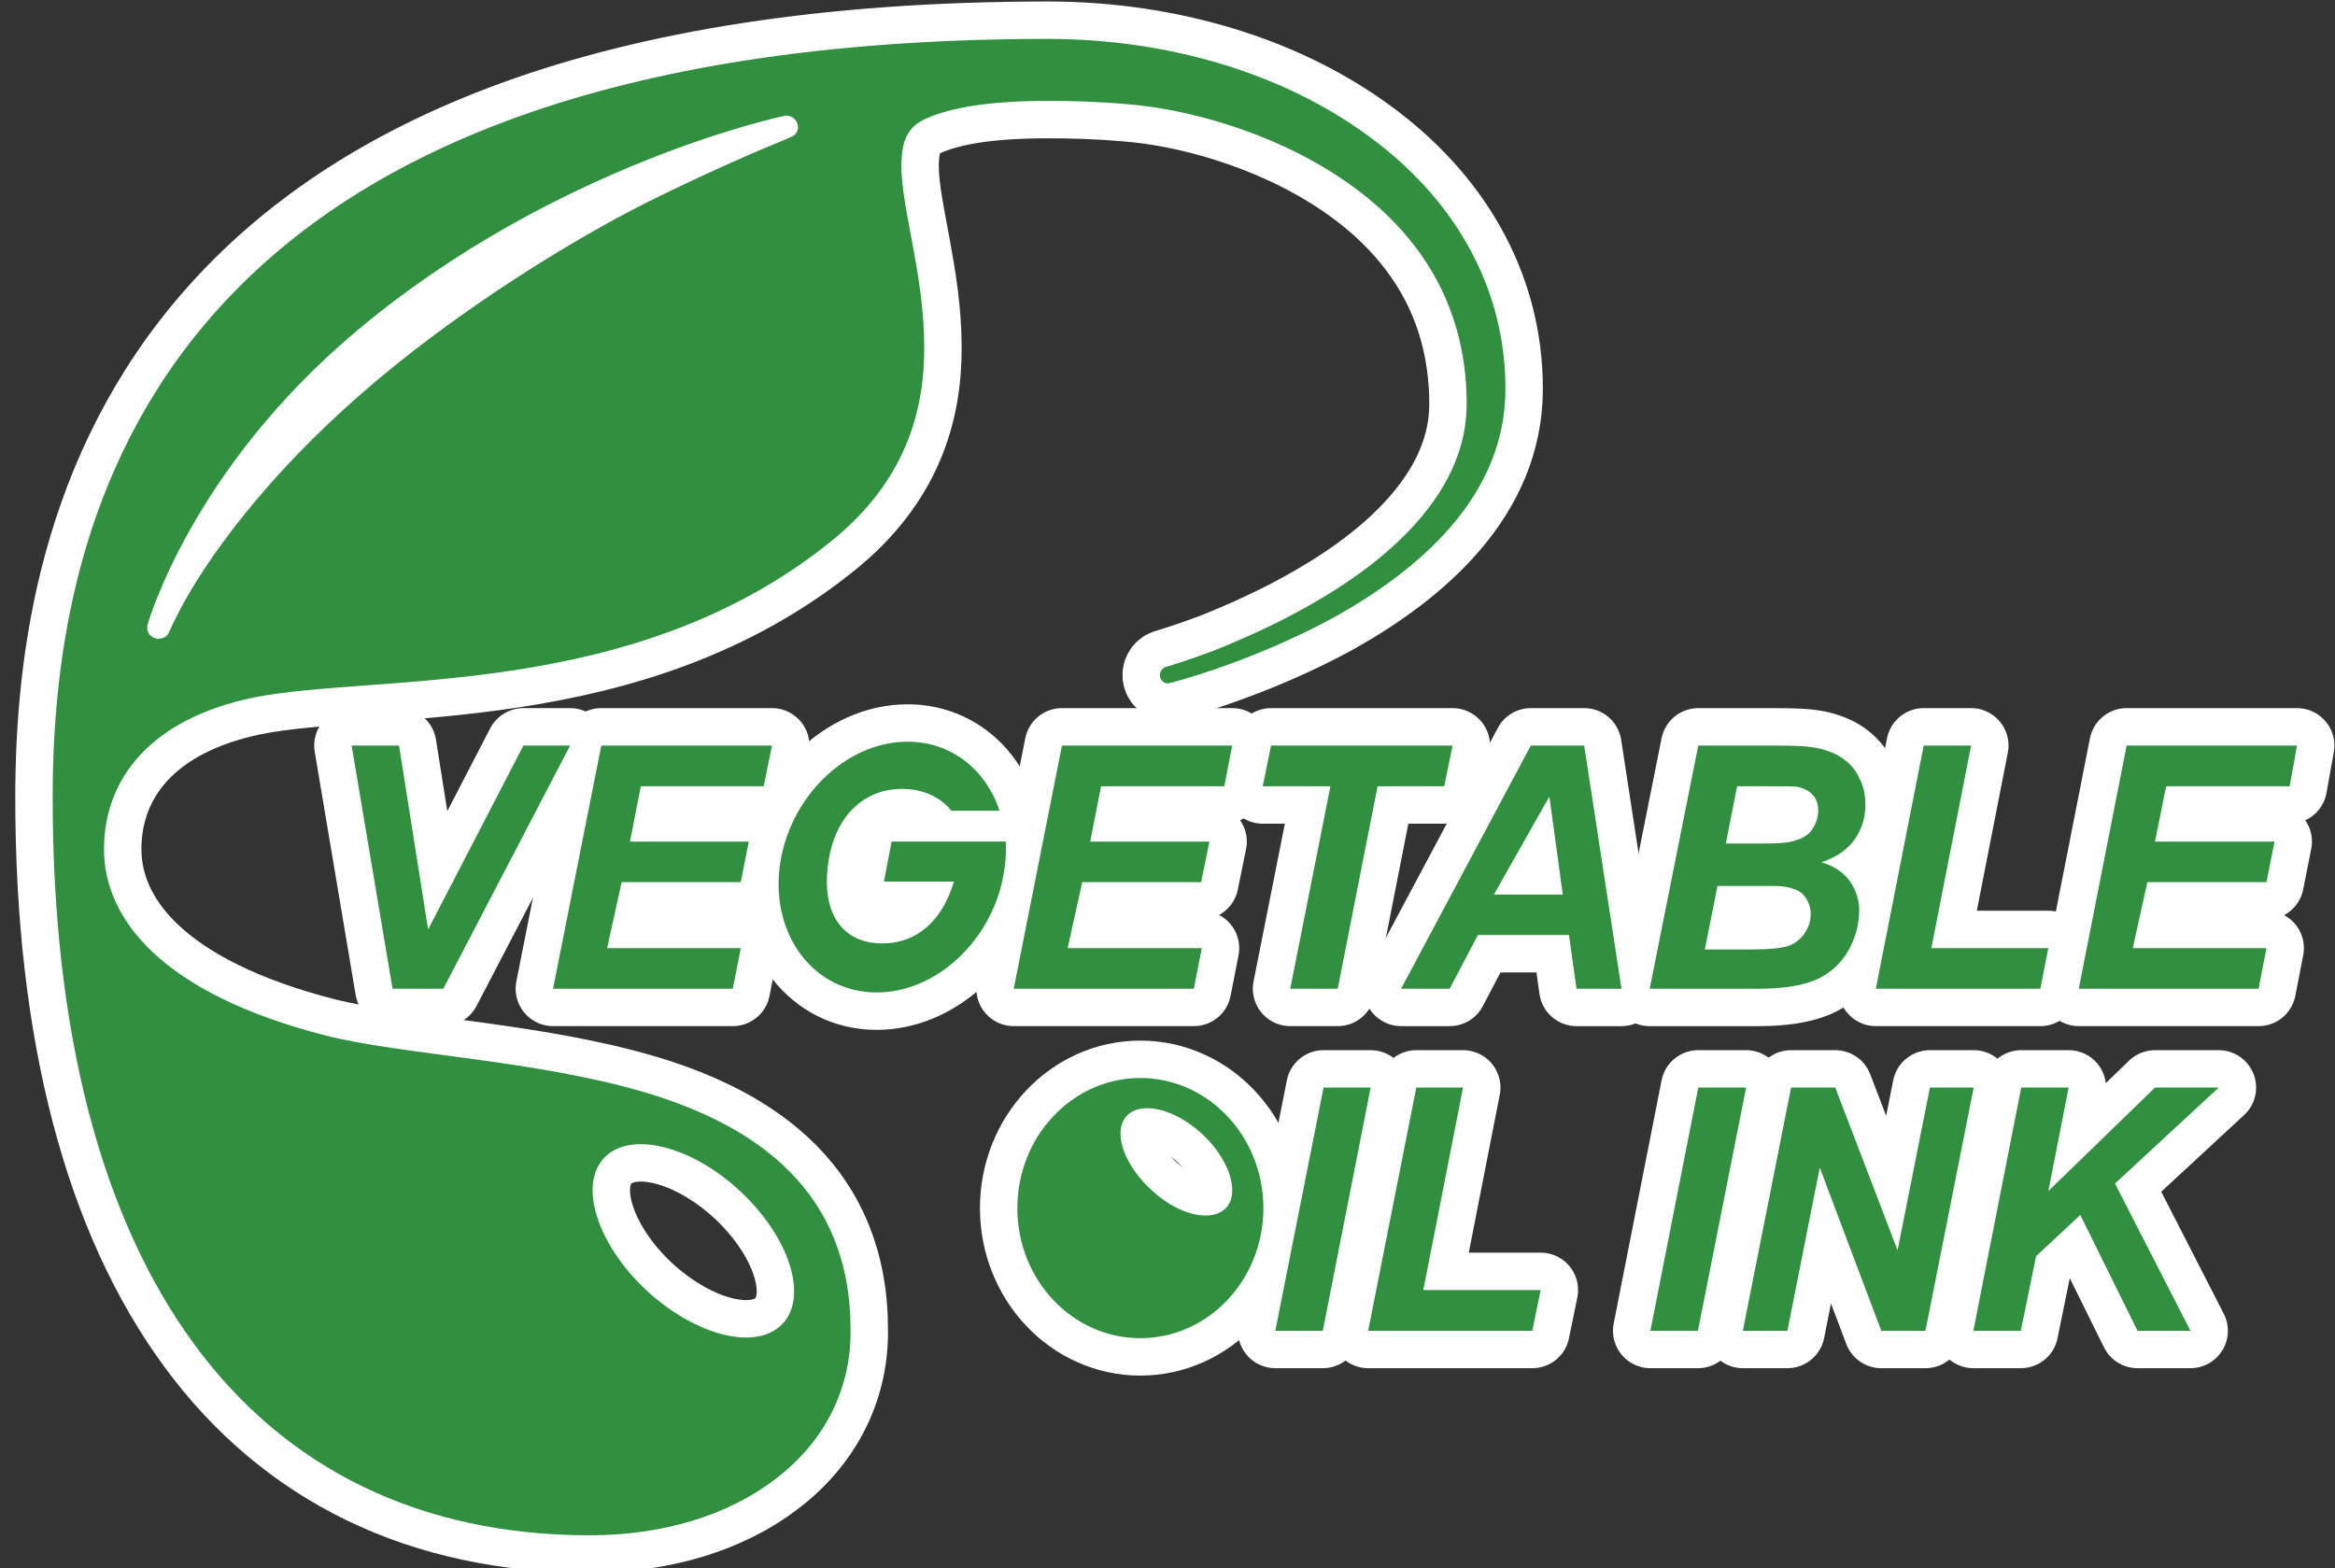 <?xml version="1.0" encoding="utf-8"?>
<!-- Generator: Adobe Illustrator 16.0.3, SVG Export Plug-In . SVG Version: 6.00 Build 0)  -->
<!DOCTYPE svg PUBLIC "-//W3C//DTD SVG 1.1//EN" "http://www.w3.org/Graphics/SVG/1.1/DTD/svg11.dtd">
<svg version="1.1" id="レイヤー_1" xmlns="http://www.w3.org/2000/svg" xmlns:xlink="http://www.w3.org/1999/xlink" x="0px"
	 y="0px" width="150px" height="100.75px" viewBox="0 0 150 100.75" enable-background="new 0 0 150 100.75" xml:space="preserve">
<rect x="0" y="0" width="150" height="100.75" fill="#333333" stroke="none"/>
<g>
	<path fill="#FFFFFF" d="M73.249,69.259c-4.359,0-7.894,3.753-7.894,8.363c0,4.608,3.535,8.353,7.894,8.353
		c4.372,0,7.912-3.744,7.912-8.353C81.161,73.012,77.621,69.259,73.249,69.259 M78.839,77.511c-0.845,1.061-2.99,0.642-4.752-0.951
		c-1.816-1.595-2.611-3.726-1.773-4.787c0.84-1.051,2.981-0.625,4.776,0.961C78.882,74.316,79.646,76.474,78.839,77.511"/>
	<path fill="none" stroke="#FFFFFF" stroke-width="4.806" stroke-linecap="round" stroke-linejoin="round" d="M73.249,69.259
		c-4.359,0-7.894,3.753-7.894,8.363c0,4.608,3.535,8.353,7.894,8.353c4.372,0,7.912-3.744,7.912-8.353
		C81.161,73.012,77.621,69.259,73.249,69.259z M78.839,77.511c-0.845,1.061-2.99,0.642-4.752-0.951
		c-1.816-1.595-2.611-3.726-1.773-4.787c0.84-1.051,2.981-0.625,4.776,0.961C78.882,74.316,79.646,76.474,78.839,77.511z"/>
	<path fill="#FFFFFF" d="M41.49,70.199c-7.145-2.114-15.501-2.403-20.53-3.658C10.27,63.812,6.682,58.96,6.682,54.557
		c0-4.479,2.96-8.371,9.613-9.742c7.877-1.58,24.378,0.255,37.117-10.055c4.704-3.801,5.982-8.267,5.961-12.466
		c0-4.6-1.469-8.904-1.469-11.65c0.023-1.583,0.35-2.495,1.653-3.056c1.507-0.648,3.864-1.106,7.753-1.106
		c1.446,0,3.094,0.038,5.004,0.204c3.746,0.271,9.288,1.721,13.833,4.768c4.563,3.056,8.055,7.664,8.073,14.464
		c0.024,5.538-4.702,9.822-9.587,12.672c-2.423,1.435-4.891,2.503-6.687,3.223c-1.834,0.686-3.069,1.042-3.069,1.042
		c-0.259,0.084-0.422,0.381-0.35,0.651c0.073,0.278,0.35,0.468,0.608,0.381c0.043,0,5.349-1.349,10.731-4.317
		c5.352-3.02,10.844-7.694,10.844-14.586c0-6.731-3.463-12.383-8.863-16.292c-5.386-3.941-12.694-6.177-20.465-6.193
		c-28.798,0-44.817,7.655-53.64,17.655C4.916,30.153,3.384,42.367,3.384,51.261c0,15.225,3.185,27.059,9.099,35.112
		c5.891,8.038,14.578,12.265,25.377,12.265h0.05c4.697,0,8.868-1.294,11.871-3.587c3.022-2.279,4.89-5.615,4.861-9.562
		C54.671,76.505,48.564,72.323,41.49,70.199 M9.479,40.134c0.025-0.075,2.792-9.938,13.436-18.875
		C35.649,10.56,50.294,7.462,50.317,7.462c0.091-0.022,0.116-0.039,0.188-0.039c0.295,0,0.579,0.178,0.718,0.493
		c0,0.075,0.047,0.168,0.047,0.232c0,0.317-0.211,0.587-0.47,0.65c-0.043,0.049-0.999,0.42-2.647,1.129
		c-1.634,0.716-3.937,1.75-6.59,3.072c-5.24,2.644-11.806,6.824-17.021,11.164c-7.658,6.359-11.546,12.274-12.97,14.992
		c-0.42,0.818-0.651,1.305-0.694,1.415l-0.043-0.045l0.043,0.055c-0.114,0.285-0.354,0.444-0.652,0.444l-0.022,0.029
		c-0.1,0-0.164-0.029-0.216-0.047c-0.32-0.082-0.527-0.334-0.527-0.659C9.461,40.256,9.461,40.188,9.479,40.134 M50.408,84.893
		c-1.512,1.899-5.328,1.118-8.59-1.73c-3.233-2.85-4.657-6.731-3.142-8.613c1.514-1.901,5.355-1.118,8.586,1.721
		C50.505,79.132,51.922,82.994,50.408,84.893"/>
	<path fill="none" stroke="#FFFFFF" stroke-width="4.806" stroke-linecap="round" stroke-linejoin="round" d="M41.49,70.199
		c-7.145-2.114-15.501-2.403-20.53-3.658C10.27,63.812,6.682,58.96,6.682,54.557c0-4.479,2.96-8.371,9.613-9.742
		c7.877-1.58,24.378,0.255,37.117-10.055c4.704-3.801,5.982-8.267,5.961-12.466c0-4.6-1.469-8.904-1.469-11.65
		c0.023-1.583,0.35-2.495,1.653-3.056c1.507-0.648,3.864-1.106,7.753-1.106c1.446,0,3.094,0.038,5.004,0.204
		c3.746,0.271,9.288,1.721,13.833,4.768c4.563,3.056,8.055,7.664,8.073,14.464c0.024,5.538-4.702,9.822-9.587,12.672
		c-2.423,1.435-4.891,2.503-6.687,3.223c-1.834,0.686-3.069,1.042-3.069,1.042c-0.259,0.084-0.422,0.381-0.35,0.651
		c0.073,0.278,0.35,0.468,0.608,0.381c0.043,0,5.349-1.349,10.731-4.317c5.352-3.02,10.844-7.694,10.844-14.586
		c0-6.731-3.463-12.383-8.863-16.292c-5.386-3.941-12.694-6.177-20.465-6.193c-28.798,0-44.817,7.655-53.64,17.655
		C4.916,30.153,3.384,42.367,3.384,51.261c0,15.225,3.185,27.059,9.099,35.112c5.891,8.038,14.578,12.265,25.377,12.265h0.05
		c4.697,0,8.868-1.294,11.871-3.587c3.022-2.279,4.89-5.615,4.861-9.562C54.671,76.505,48.564,72.323,41.49,70.199z M9.479,40.134
		c0.025-0.075,2.792-9.938,13.436-18.875C35.649,10.56,50.294,7.462,50.317,7.462c0.091-0.022,0.116-0.039,0.188-0.039
		c0.295,0,0.579,0.178,0.718,0.493c0,0.075,0.047,0.168,0.047,0.232c0,0.317-0.211,0.587-0.47,0.65
		c-0.043,0.049-0.999,0.42-2.647,1.129c-1.634,0.716-3.937,1.75-6.59,3.072c-5.24,2.644-11.806,6.824-17.021,11.164
		c-7.658,6.359-11.546,12.274-12.97,14.992c-0.42,0.818-0.651,1.305-0.694,1.415l-0.043-0.045l0.043,0.055
		c-0.114,0.285-0.354,0.444-0.652,0.444l-0.022,0.029c-0.1,0-0.164-0.029-0.216-0.047c-0.32-0.082-0.527-0.334-0.527-0.659
		C9.461,40.256,9.461,40.188,9.479,40.134z M50.408,84.893c-1.512,1.899-5.328,1.118-8.59-1.73c-3.233-2.85-4.657-6.731-3.142-8.613
		c1.514-1.901,5.355-1.118,8.586,1.721C50.505,79.132,51.922,82.994,50.408,84.893z"/>
	<polygon fill="#FFFFFF" points="27.503,59.717 25.635,47.898 22.588,47.898 25.217,63.523 28.479,63.523 36.625,47.898 
		33.624,47.898 	"/>
	<polygon fill="none" stroke="#FFFFFF" stroke-width="4.806" stroke-linecap="round" stroke-linejoin="round" points="
		27.503,59.717 25.635,47.898 22.588,47.898 25.217,63.523 28.479,63.523 36.625,47.898 33.624,47.898 	"/>
	<polygon fill="#FFFFFF" points="49.06,50.517 49.595,47.898 38.627,47.898 35.528,63.523 47.075,63.523 47.588,60.915 
		39.002,60.915 39.935,56.677 47.588,56.677 48.102,54.07 40.471,54.07 41.166,50.517 	"/>
	<polygon fill="none" stroke="#FFFFFF" stroke-width="4.806" stroke-linecap="round" stroke-linejoin="round" points="49.06,50.517 
		49.595,47.898 38.627,47.898 35.528,63.523 47.075,63.523 47.588,60.915 39.002,60.915 39.935,56.677 47.588,56.677 48.102,54.07 
		40.471,54.07 41.166,50.517 	"/>
	<polygon fill="#FFFFFF" points="77.204,60.915 68.588,60.915 69.523,56.677 77.161,56.677 77.692,54.07 70.035,54.07 
		70.734,50.517 78.65,50.517 79.158,47.898 68.221,47.898 65.122,63.523 76.693,63.523 	"/>
	<polygon fill="none" stroke="#FFFFFF" stroke-width="4.806" stroke-linecap="round" stroke-linejoin="round" points="
		77.204,60.915 68.588,60.915 69.523,56.677 77.161,56.677 77.692,54.07 70.035,54.07 70.734,50.517 78.65,50.517 79.158,47.898 
		68.221,47.898 65.122,63.523 76.693,63.523 	"/>
	<polygon fill="#FFFFFF" points="85.936,63.523 88.496,50.517 92.778,50.517 93.316,47.898 81.654,47.898 81.118,50.517 
		85.466,50.517 82.885,63.523 	"/>
	<polygon fill="none" stroke="#FFFFFF" stroke-width="4.806" stroke-linecap="round" stroke-linejoin="round" points="
		85.936,63.523 88.496,50.517 92.778,50.517 93.316,47.898 81.654,47.898 81.118,50.517 85.466,50.517 82.885,63.523 	"/>
	<path fill="#FFFFFF" d="M98.34,47.898l-8.334,15.625h3.122l1.812-3.452h5.848l0.488,3.452h2.889l-2.396-15.625H98.34z
		 M95.968,57.473l3.564-6.296l0.862,6.296H95.968z"/>
	<path fill="none" stroke="#FFFFFF" stroke-width="4.806" stroke-linecap="round" stroke-linejoin="round" d="M98.34,47.898
		l-8.334,15.625h3.122l1.812-3.452h5.848l0.488,3.452h2.889l-2.396-15.625H98.34z M95.968,57.473l3.564-6.296l0.862,6.296H95.968z"
		/>
	<path fill="#FFFFFF" d="M116.592,62.975c0.889-0.37,1.584-0.979,2.098-1.816c0.492-0.858,0.746-1.739,0.746-2.692
		c0-0.677-0.233-1.341-0.631-1.898c-0.413-0.541-1.026-0.948-1.791-1.171c0.958-0.326,1.676-0.812,2.12-1.455
		c0.445-0.623,0.699-1.378,0.699-2.232c0-0.651-0.12-1.257-0.42-1.771c-0.231-0.531-0.651-0.96-1.136-1.285
		c-0.499-0.316-1.103-0.532-1.824-0.643c-0.461-0.073-1.208-0.112-2.301-0.112h-5.056l-3.119,15.625h6.983
		C114.498,63.523,115.711,63.337,116.592,62.975 M111.592,50.517h2.375c0.857,0,1.373,0,1.605,0.056
		c0.367,0.102,0.694,0.263,0.903,0.531c0.211,0.231,0.327,0.557,0.327,0.979c0,0.399-0.116,0.771-0.35,1.144
		c-0.207,0.354-0.557,0.598-1.021,0.733c-0.469,0.196-1.188,0.235-2.241,0.235h-2.323L111.592,50.517z M109.518,60.999l0.814-4.077
		h3.635c0.857,0,1.465,0.187,1.834,0.512c0.325,0.355,0.518,0.765,0.518,1.286c0,0.427-0.12,0.836-0.379,1.222
		c-0.254,0.382-0.6,0.649-0.996,0.807c-0.445,0.167-1.258,0.251-2.496,0.251H109.518z"/>
	<path fill="none" stroke="#FFFFFF" stroke-width="4.806" stroke-linecap="round" stroke-linejoin="round" d="M116.592,62.975
		c0.889-0.37,1.584-0.979,2.098-1.816c0.492-0.858,0.746-1.739,0.746-2.692c0-0.677-0.233-1.341-0.631-1.898
		c-0.413-0.541-1.026-0.948-1.791-1.171c0.958-0.326,1.676-0.812,2.12-1.455c0.445-0.623,0.699-1.378,0.699-2.232
		c0-0.651-0.12-1.257-0.42-1.771c-0.231-0.531-0.651-0.96-1.136-1.285c-0.499-0.316-1.103-0.532-1.824-0.643
		c-0.461-0.073-1.208-0.112-2.301-0.112h-5.056l-3.119,15.625h6.983C114.498,63.523,115.711,63.337,116.592,62.975z M111.592,50.517
		h2.375c0.857,0,1.373,0,1.605,0.056c0.367,0.102,0.694,0.263,0.903,0.531c0.211,0.231,0.327,0.557,0.327,0.979
		c0,0.399-0.116,0.771-0.35,1.144c-0.207,0.354-0.557,0.598-1.021,0.733c-0.469,0.196-1.188,0.235-2.241,0.235h-2.323
		L111.592,50.517z M109.518,60.999l0.814-4.077h3.635c0.857,0,1.465,0.187,1.834,0.512c0.325,0.355,0.518,0.765,0.518,1.286
		c0,0.427-0.12,0.836-0.379,1.222c-0.254,0.382-0.6,0.649-0.996,0.807c-0.445,0.167-1.258,0.251-2.496,0.251H109.518z"/>
	<polygon fill="#FFFFFF" points="131.586,60.915 124.072,60.915 126.623,47.898 123.579,47.898 120.503,63.523 131.073,63.523 	"/>
	<polygon fill="none" stroke="#FFFFFF" stroke-width="4.806" stroke-linecap="round" stroke-linejoin="round" points="
		131.586,60.915 124.072,60.915 126.623,47.898 123.579,47.898 120.503,63.523 131.073,63.523 	"/>
	<polygon fill="#FFFFFF" points="147.088,50.517 147.558,47.898 136.615,47.898 133.541,63.523 145.092,63.523 145.599,60.915 
		137.012,60.915 137.945,56.677 145.599,56.677 146.116,54.07 138.436,54.07 139.153,50.517 	"/>
	<polygon fill="none" stroke="#FFFFFF" stroke-width="4.806" stroke-linecap="round" stroke-linejoin="round" points="
		147.088,50.517 147.558,47.898 136.615,47.898 133.541,63.523 145.092,63.523 145.599,60.915 137.012,60.915 137.945,56.677 
		145.599,56.677 146.116,54.07 138.436,54.07 139.153,50.517 	"/>
	<polygon fill="#FFFFFF" points="85.025,69.874 81.926,85.499 84.978,85.499 88.051,69.874 	"/>
	<polygon fill="none" stroke="#FFFFFF" stroke-width="4.806" stroke-linecap="round" stroke-linejoin="round" points="
		85.025,69.874 81.926,85.499 84.978,85.499 88.051,69.874 	"/>
	<polygon fill="#FFFFFF" points="93.986,69.874 90.982,69.874 87.891,85.499 98.436,85.499 98.972,82.882 91.434,82.882 	"/>
	<polygon fill="none" stroke="#FFFFFF" stroke-width="4.806" stroke-linecap="round" stroke-linejoin="round" points="
		93.986,69.874 90.982,69.874 87.891,85.499 98.436,85.499 98.972,82.882 91.434,82.882 	"/>
	<polygon fill="#FFFFFF" points="109.097,69.874 106.021,85.499 109.076,85.499 112.171,69.874 	"/>
	<polygon fill="none" stroke="#FFFFFF" stroke-width="4.806" stroke-linecap="round" stroke-linejoin="round" points="
		109.097,69.874 106.021,85.499 109.076,85.499 112.171,69.874 	"/>
	<polygon fill="#FFFFFF" points="123.977,69.874 121.901,80.328 117.898,69.874 115.059,69.874 111.96,85.499 114.824,85.499 
		116.902,75.016 120.853,85.499 123.692,85.499 126.791,69.874 	"/>
	<polygon fill="none" stroke="#FFFFFF" stroke-width="4.806" stroke-linecap="round" stroke-linejoin="round" points="
		123.977,69.874 121.901,80.328 117.898,69.874 115.059,69.874 111.96,85.499 114.824,85.499 116.902,75.016 120.853,85.499 
		123.692,85.499 126.791,69.874 	"/>
	<polygon fill="#FFFFFF" points="138.436,69.874 131.586,76.521 132.89,69.874 129.843,69.874 126.769,85.499 129.82,85.499 
		130.797,80.71 133.637,78.059 137.314,85.499 140.715,85.499 135.868,76.038 142.529,69.874 	"/>
	<polygon fill="none" stroke="#FFFFFF" stroke-width="4.806" stroke-linecap="round" stroke-linejoin="round" points="
		138.436,69.874 131.586,76.521 132.89,69.874 129.843,69.874 126.769,85.499 129.82,85.499 130.797,80.71 133.637,78.059 
		137.314,85.499 140.715,85.499 135.868,76.038 142.529,69.874 	"/>
	<path fill="#FFFFFF" d="M57.275,54.07l-0.493,2.571h4.498c-0.722,2.452-2.327,3.97-4.606,3.97c-2.567,0-3.871-1.948-3.492-4.965
		c0.345-3.045,2.188-4.961,4.765-4.961c1.331,0,2.452,0.511,3.169,1.403h3.095c-0.863-2.614-3.074-4.435-5.91-4.435
		c-3.984,0-7.658,3.606-8.218,8.067c-0.536,4.442,2.256,8.044,6.236,8.044c3.705,0,7.149-3.118,8.06-7.124
		c0.066-0.285,0.116-0.615,0.159-0.92c0.095-0.569,0.095-1.13,0.07-1.651h-2.633H57.275z"/>
	<path fill="none" stroke="#FFFFFF" stroke-width="4.806" stroke-linecap="round" stroke-linejoin="round" d="M57.275,54.07
		l-0.493,2.571h4.498c-0.722,2.452-2.327,3.97-4.606,3.97c-2.567,0-3.871-1.948-3.492-4.965c0.345-3.045,2.188-4.961,4.765-4.961
		c1.331,0,2.452,0.511,3.169,1.403h3.095c-0.863-2.614-3.074-4.435-5.91-4.435c-3.984,0-7.658,3.606-8.218,8.067
		c-0.536,4.442,2.256,8.044,6.236,8.044c3.705,0,7.149-3.118,8.06-7.124c0.066-0.285,0.116-0.615,0.159-0.92
		c0.095-0.569,0.095-1.13,0.07-1.651h-2.633H57.275z"/>
	<path fill="#318F40" d="M73.249,69.259c-4.359,0-7.894,3.753-7.894,8.363c0,4.608,3.535,8.353,7.894,8.353
		c4.372,0,7.912-3.744,7.912-8.353C81.161,73.012,77.621,69.259,73.249,69.259 M78.839,77.511c-0.845,1.061-2.99,0.642-4.752-0.951
		c-1.816-1.595-2.611-3.726-1.773-4.787c0.84-1.051,2.981-0.625,4.776,0.961C78.882,74.316,79.646,76.474,78.839,77.511"/>
	<path fill="#318F40" d="M41.49,70.199c-7.145-2.114-15.501-2.403-20.53-3.658C10.27,63.812,6.682,58.96,6.682,54.557
		c0-4.479,2.96-8.371,9.613-9.742c7.877-1.58,24.378,0.255,37.117-10.055c4.704-3.801,5.982-8.267,5.961-12.466
		c0-4.6-1.469-8.904-1.469-11.65c0.023-1.583,0.35-2.495,1.653-3.056c1.507-0.648,3.864-1.106,7.753-1.106
		c1.446,0,3.094,0.038,5.004,0.204c3.746,0.271,9.288,1.721,13.833,4.768c4.563,3.056,8.055,7.664,8.073,14.464
		c0.024,5.538-4.702,9.822-9.587,12.672c-2.423,1.435-4.891,2.503-6.687,3.223c-1.834,0.686-3.069,1.042-3.069,1.042
		c-0.259,0.084-0.422,0.381-0.35,0.651c0.073,0.278,0.35,0.468,0.608,0.381c0.043,0,5.349-1.349,10.731-4.317
		c5.352-3.02,10.844-7.694,10.844-14.586c0-6.731-3.463-12.383-8.863-16.292c-5.386-3.941-12.694-6.177-20.465-6.193
		c-28.798,0-44.817,7.655-53.64,17.655C4.916,30.153,3.384,42.367,3.384,51.261c0,15.225,3.185,27.059,9.099,35.112
		c5.891,8.038,14.578,12.265,25.377,12.265h0.05c4.697,0,8.868-1.294,11.871-3.587c3.022-2.279,4.89-5.615,4.861-9.562
		C54.671,76.505,48.564,72.323,41.49,70.199 M9.479,40.134c0.025-0.075,2.792-9.938,13.436-18.875
		C35.649,10.56,50.294,7.462,50.317,7.462c0.091-0.022,0.116-0.039,0.188-0.039c0.295,0,0.579,0.178,0.718,0.493
		c0,0.075,0.047,0.168,0.047,0.232c0,0.317-0.211,0.587-0.47,0.65c-0.043,0.049-0.999,0.42-2.647,1.129
		c-1.634,0.716-3.937,1.75-6.59,3.072c-5.24,2.644-11.806,6.824-17.021,11.164c-7.658,6.359-11.546,12.274-12.97,14.992
		c-0.42,0.818-0.651,1.305-0.694,1.415l-0.043-0.045l0.043,0.055c-0.114,0.285-0.354,0.444-0.652,0.444l-0.022,0.029
		c-0.1,0-0.164-0.029-0.216-0.047c-0.32-0.082-0.527-0.334-0.527-0.659C9.461,40.256,9.461,40.188,9.479,40.134 M50.408,84.893
		c-1.512,1.899-5.328,1.118-8.59-1.73c-3.233-2.85-4.657-6.731-3.142-8.613c1.514-1.901,5.355-1.118,8.586,1.721
		C50.505,79.132,51.922,82.994,50.408,84.893"/>
	<polygon fill="#318F40" points="27.503,59.717 25.635,47.898 22.588,47.898 25.217,63.523 28.479,63.523 36.625,47.898 
		33.624,47.898 	"/>
	<polygon fill="#318F40" points="49.06,50.517 49.595,47.898 38.627,47.898 35.528,63.523 47.075,63.523 47.588,60.915 
		39.002,60.915 39.935,56.677 47.588,56.677 48.102,54.07 40.471,54.07 41.166,50.517 	"/>
	<polygon fill="#318F40" points="77.204,60.915 68.588,60.915 69.523,56.677 77.161,56.677 77.692,54.07 70.035,54.07 
		70.734,50.517 78.65,50.517 79.158,47.898 68.221,47.898 65.122,63.523 76.693,63.523 	"/>
	<polygon fill="#318F40" points="85.936,63.523 88.496,50.517 92.778,50.517 93.316,47.898 81.654,47.898 81.118,50.517 
		85.466,50.517 82.885,63.523 	"/>
	<path fill="#318F40" d="M98.34,47.898l-8.334,15.625h3.122l1.812-3.452h5.848l0.488,3.452h2.889l-2.396-15.625H98.34z
		 M95.968,57.473l3.564-6.296l0.862,6.296H95.968z"/>
	<path fill="#318F40" d="M116.592,62.975c0.889-0.37,1.584-0.979,2.098-1.816c0.492-0.858,0.746-1.739,0.746-2.692
		c0-0.677-0.233-1.341-0.631-1.898c-0.413-0.541-1.026-0.948-1.791-1.171c0.958-0.326,1.676-0.812,2.12-1.455
		c0.445-0.623,0.699-1.378,0.699-2.232c0-0.651-0.12-1.257-0.42-1.771c-0.231-0.531-0.651-0.96-1.136-1.285
		c-0.499-0.316-1.103-0.532-1.824-0.643c-0.461-0.073-1.208-0.112-2.301-0.112h-5.056l-3.119,15.625h6.983
		C114.498,63.523,115.711,63.337,116.592,62.975 M111.592,50.517h2.375c0.857,0,1.373,0,1.605,0.056
		c0.367,0.102,0.694,0.263,0.903,0.531c0.211,0.231,0.327,0.557,0.327,0.979c0,0.399-0.116,0.771-0.35,1.144
		c-0.207,0.354-0.557,0.598-1.021,0.733c-0.469,0.196-1.188,0.235-2.241,0.235h-2.323L111.592,50.517z M109.518,60.999l0.814-4.077
		h3.635c0.857,0,1.465,0.187,1.834,0.512c0.325,0.355,0.518,0.765,0.518,1.286c0,0.427-0.12,0.836-0.379,1.222
		c-0.254,0.382-0.6,0.649-0.996,0.807c-0.445,0.167-1.258,0.251-2.496,0.251H109.518z"/>
	<polygon fill="#318F40" points="131.586,60.915 124.072,60.915 126.623,47.898 123.579,47.898 120.503,63.523 131.073,63.523 	"/>
	<polygon fill="#318F40" points="147.088,50.517 147.558,47.898 136.615,47.898 133.541,63.523 145.092,63.523 145.599,60.915 
		137.012,60.915 137.945,56.677 145.599,56.677 146.116,54.07 138.436,54.07 139.153,50.517 	"/>
	<polygon fill="#318F40" points="85.025,69.874 81.926,85.499 84.978,85.499 88.051,69.874 	"/>
	<polygon fill="#318F40" points="93.986,69.874 90.982,69.874 87.891,85.499 98.436,85.499 98.972,82.882 91.434,82.882 	"/>
	<polygon fill="#318F40" points="109.097,69.874 106.021,85.499 109.076,85.499 112.171,69.874 	"/>
	<polygon fill="#318F40" points="123.977,69.874 121.901,80.328 117.898,69.874 115.059,69.874 111.96,85.499 114.824,85.499 
		116.902,75.016 120.853,85.499 123.692,85.499 126.791,69.874 	"/>
	<polygon fill="#318F40" points="138.436,69.874 131.586,76.521 132.89,69.874 129.843,69.874 126.769,85.499 129.82,85.499 
		130.797,80.71 133.637,78.059 137.314,85.499 140.715,85.499 135.868,76.038 142.529,69.874 	"/>
	<path fill="#318F40" d="M57.275,54.07l-0.493,2.571h4.498c-0.722,2.452-2.327,3.97-4.606,3.97c-2.567,0-3.871-1.948-3.492-4.965
		c0.345-3.045,2.188-4.961,4.765-4.961c1.331,0,2.452,0.511,3.169,1.403h3.095c-0.863-2.614-3.074-4.435-5.91-4.435
		c-3.984,0-7.658,3.606-8.218,8.067c-0.536,4.442,2.256,8.044,6.236,8.044c3.705,0,7.149-3.118,8.06-7.124
		c0.066-0.285,0.116-0.615,0.159-0.92c0.095-0.569,0.095-1.13,0.07-1.651h-2.633H57.275z"/>
</g>
</svg>

